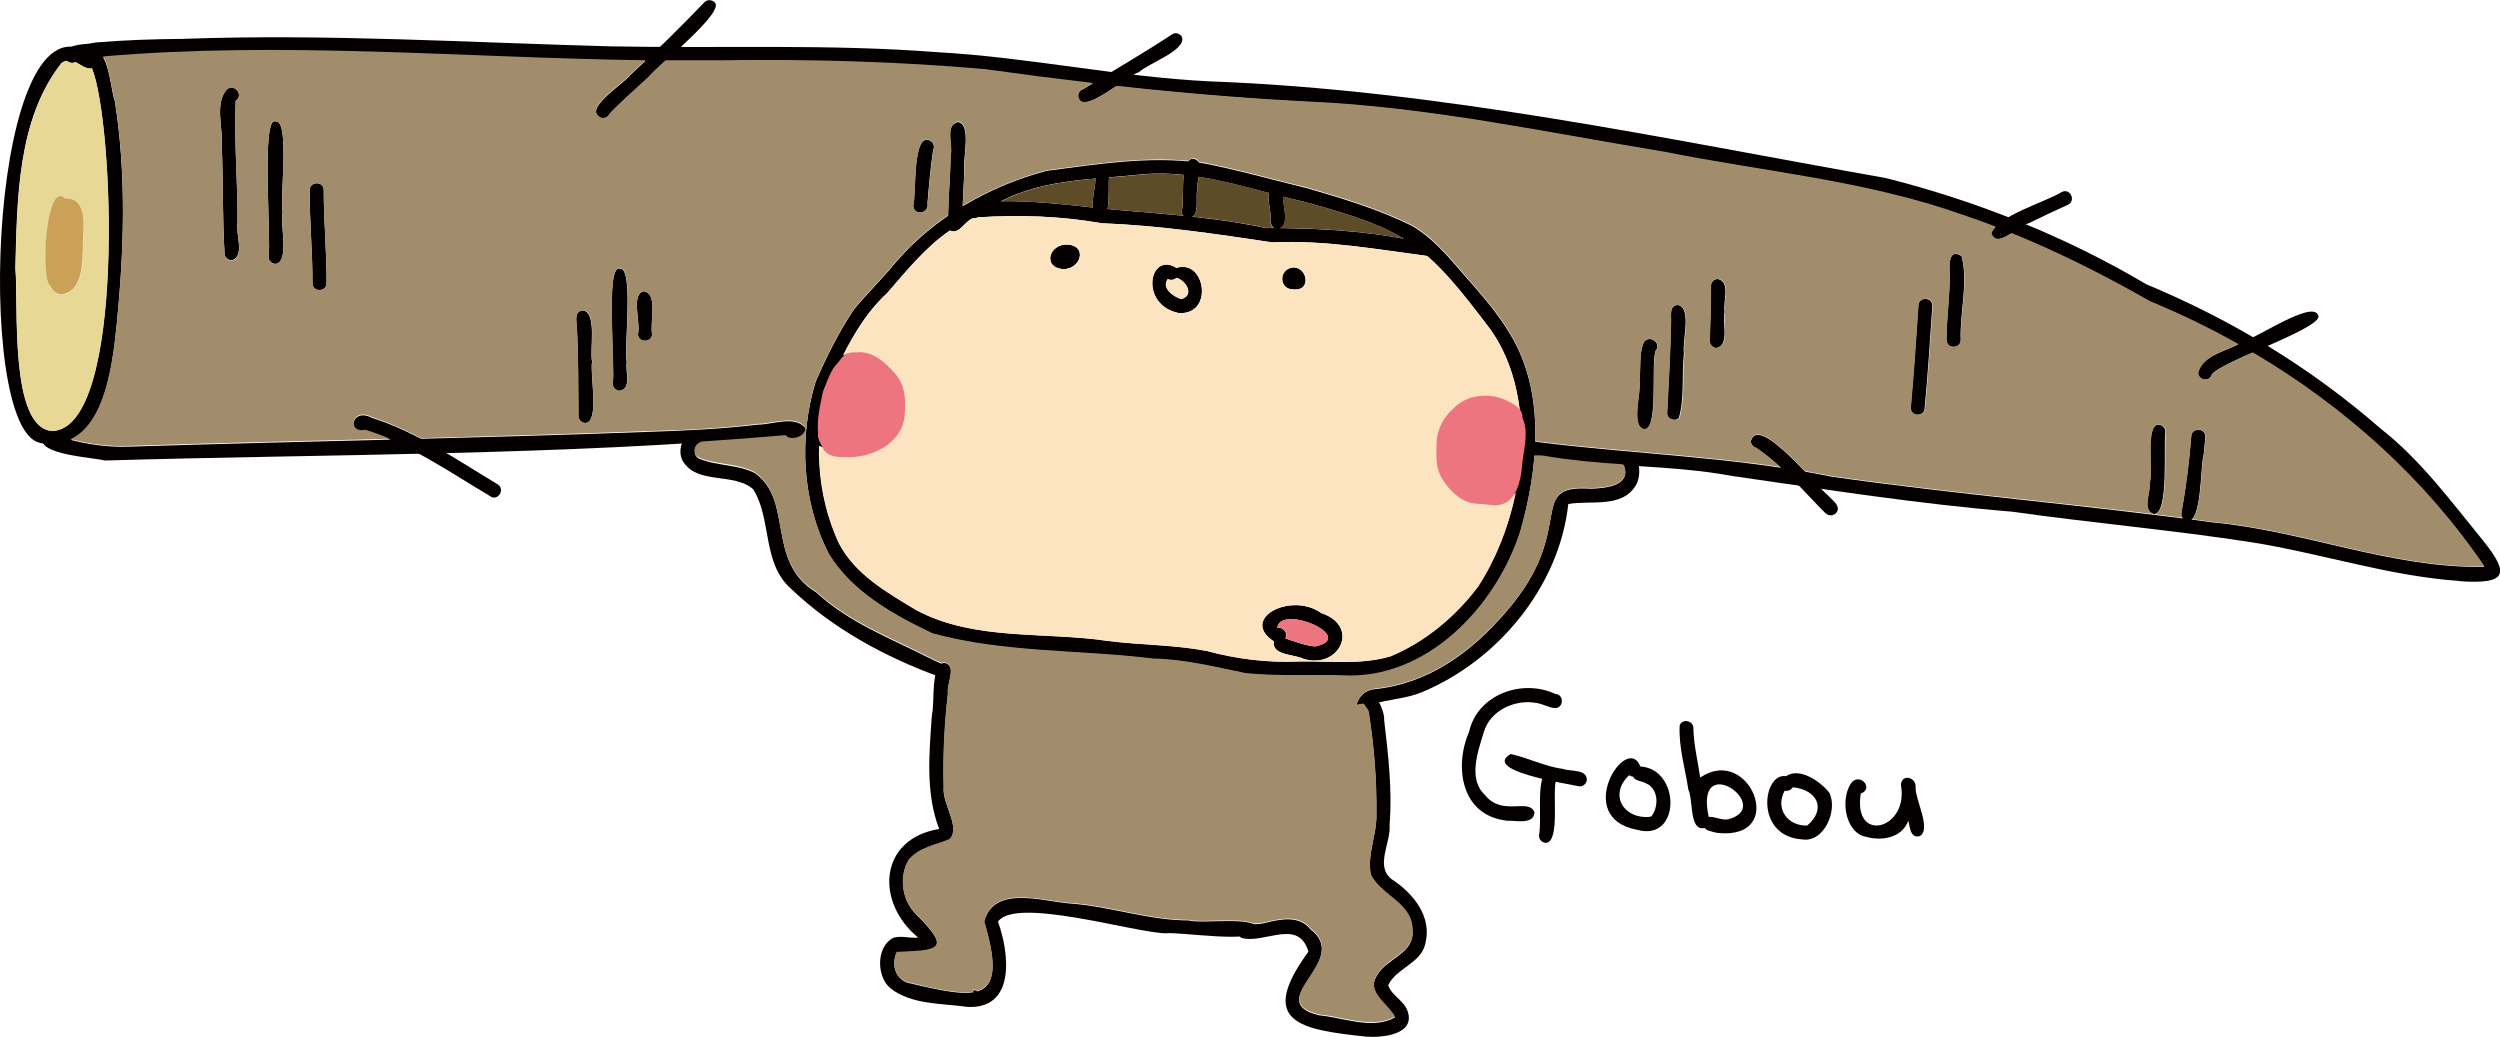 <?xml version="1.0" encoding="UTF-8"?><svg id="_レイヤー_2" xmlns="http://www.w3.org/2000/svg" viewBox="0 0 124.1 51.47"><defs><style>.cls-1{fill:#ed7580;}.cls-2{fill:#a18d6b;}.cls-3{fill:#040000;}.cls-4{fill:#5e4b28;}.cls-5{fill:#e7d896;}.cls-6{fill:#cba157;}.cls-7{fill:#fce4c0;}</style></defs><g id="_レイヤー_12"><g><path class="cls-3" d="M66.63,33.55c-1.6-.04-3.21,.05-4.8-.11-1.51-.31-3.02-.69-4.56-.72-3.65-.45-7.44-.28-10.99-1.26-1.93-.93-3.99-2.07-5.13-3.94-1.34-2.6-1.51-5.79-.66-8.57,.54-1.24,1.15-2.47,1.9-3.59,.66-.8,1.41-1.52,2.07-2.33,1.9-2.23,4.67-3.81,7.5-4.55,2.52-.33,5.11-.75,7.64-.4,1.8,.34,3.57,.85,5.35,1.28,1.74,.51,3.5,1.04,5.12,1.84,1.29,.75,2.17,1.99,3.15,3.07,.7,.8,1.37,1.64,1.89,2.57,1.61,2.88,1.22,6.52,.35,9.59-1.21,3.74-4.65,7.38-8.83,7.14Zm-2.17-.72c1.52-.03,3.1,.19,4.57-.26,1.72-.72,3.24-1.99,4.35-3.48,2.26-3.49,3.12-9.16,.62-12.72-3.23-4.28-4.12-4.95-9.29-6.36-2.6-.58-5.18-1.57-7.88-1.37-2.6,.29-5.41,.2-7.69,1.67,.1,.49-.43,.4-.73,.49-.5,.06-.75,.88-1.26,.64-1.22,.83-2.15,2-3.11,3.1-1.34,1.23-2.14,2.92-2.88,4.55-.81,2.55-.65,5.43,.47,7.86,.8,1.56,2.4,2.46,3.86,3.34,2.88,1.53,6.35,1.05,9.49,1.52,1.64,.21,3.3,.18,4.92,.5,1.49,.4,3.01,.59,4.55,.52Z"/><path class="cls-3" d="M1.98,21.98C-1.35,21.31-.48-1.05,4.59,2.75c.78-.63,.91,1.82,1.11,2.27,.58,3.65,.46,7.38,.1,11.04-.23,2.24-.67,6.52-3.82,5.93Zm.62-.59c3.66-.17,3.04-15.42,1.96-18-.51,.1-.9-.7-1.51-.26C.85,5.92,.85,9.92,.76,13.33c.17,1.69-.33,7.94,1.84,8.06Z"/><path class="cls-3" d="M122.09,28.84c-3.5-.24-6.86-1.37-10.31-1.92-3.95-.61-7.94-.96-11.9-1.52-4.66-.38-9.26-1.11-13.88-1.77-3.06-.57-6.15-.42-9.2-.94-.42-.1-.91,.02-1.28-.19-.41-.66,.53-.63,.95-.54,4.81,.6,9.67,.72,14.44,1.7,6.28,.9,12.62,1.41,18.91,2.27,4.54,.42,8.9,2.29,13.49,2.21-4.03-5.95-10-10.43-16.6-13.17-2.98-1.69-6.05-3.19-9.31-4.28-4.78-1.7-9.87-2.14-14.81-3.13-5.86-.96-11.68-2.23-17.62-2.49-5.4-.28-10.75-.86-16.1-1.6-4.32-.38-8.66-.5-13-.44-10.66,.16-21.4-1.17-32.03-.06-.21,.37-.83,0-.61-.38,.3-.47,1.02-.35,1.5-.48,1.44-.12,2.89-.17,4.34-.18,7.07-.26,14.14,.18,21.21,.37,5.41,.11,10.84-.13,16.24,.29,4.54,.25,9.02,1.23,13.56,1.45,11.32,.42,22.41,2.83,33.54,4.8,4.52,1.14,8.92,2.9,12.92,5.27,4.25,1.77,8.17,4.14,11.65,7.18,1.98,1.55,3.47,3.59,5.05,5.52,1.36,1.69,1.22,2.2-1.15,2.04Z"/><path class="cls-3" d="M5.21,22.86c-.65-.16-3.32-.29-3.1-1.11,.07-.17,.29-.27,.46-.19,1.25,.42,2.58,.67,3.91,.61,8.55-.27,17.09-.41,25.63-.73,1.84-.06,3.68-.14,5.5-.36,.73,0,1.77-.45,2.33,.12,.2,.47-.68,.78-.94,.44-11.23,.98-22.53,.89-33.79,1.22Z"/><path class="cls-3" d="M48.31,49.2s0-.03,0-.05c.06,0,.13,.02,.19,.03,0,0,0,0,0,0-.03,.12-.07,.24-.11,.35-.03-.11-.05-.22-.08-.34Z"/><path class="cls-3" d="M39.25,29.21c-1.43-1.28-.93-3.44-1.86-4.92-.96-.86-2.81-.2-3.51-1.43-.25-.5-.03-1.17,.47-1.43,.39-.23,.75,.38,.35,.61-.26,.12-.29,.54-.05,.7,.9,.41,1.95,.29,2.83,.75,1.93,1.37,.53,4.4,3.03,5.91,1.58,1.47,3.64,2.27,5.53,3.22,.26,.13,.52,.26,.79,.37-.06,.09-.11,.19-.13,.3-.03,.1-.04,.21-.03,.32-2.71-.98-5.33-2.4-7.41-4.39Z"/><path class="cls-3" d="M67.39,35s-.04,.01-.06,.02c.1-.43,.43-.77,.91-.81,2.68-.27,4.84-1.86,6.54-3.86,3.58-4.12,.89-6.31,4.19-6.09,.68-.02,2.02-.13,1.64-1.12-.14-.14-.14-.36,0-.5,.82-.44,.92,1,.58,1.47-.68,1.13-2.24,.71-3.34,.91-.45,4.11-3.51,7.79-7.29,9.35-.78,.32-1.65,.34-2.43,.59-.02,.02-.04,.05-.05,.07-.22-.09-.46-.1-.68-.04Z"/><path class="cls-3" d="M48,49.98c-1.27-.18-2.76-.1-3.81-.93-.69-.59-.7-2.07,.16-2.5,.4-.12,.82,.04,1.23-.01-2.13-1.73-1.98-4.89,1.04-5.39-.69-1.8-.49-3.78-.36-5.67,.16-.63-.09-2.42,.6-2.58,.69,.12,.12,1.05,.2,1.52-.17,1.56-.25,3.09-.21,4.65-.1,.83,.87,2.01,.29,2.61-.69,.29-1.5,.4-2.02,1.01-.51,.84-.34,2.03,.37,2.71,1.86,1.85,.99,1.79-.97,1.88-.27,.57-.11,1.27,.52,1.5,3.41,.8,5.07,1.17,3.81-3.02,.48-1.85,2.91-1.01,4.27-.91,1.99,.14,3.89,.84,5.88,.84,.64,.19,3.45-.25,3.41,.43,.07,.77-3.86,.12-4.55,.21-1.6-.04-7.46-1.83-8.32-.58,.57,1.57,.89,4.39-1.56,4.23Z"/><path class="cls-3" d="M67.83,51.46c-3.29-.35-5.45-.7-2.88-4.22-.5-1.7-2.22-.34-3.35-.69-.57-.77,.77-.61,1.18-.73,.75-.19,1.7-.4,2.26,.3,2.1,1.59-2.45,3.57,.44,4.28,1.21,.11,2.63,.73,3.76,.11-.33-.66-1.45-1.21-.89-2.08,.45-.85,1.88-1.1,1.76-2.22,.03-1.35-1.53-1.71-2.06-2.75-.22-.96,.31-2.06,.27-3.04,.02-1.65-.11-3.29-.36-4.91,0-.3-.31-.44-.33-.72,.39-1.04,1.13,.43,1.08,.96,.2,1.71,.41,3.46,.27,5.18,.08,.9-.74,2.06,.1,2.71,1.07,.7,2.03,1.86,1.67,3.22-.22,.97-1.45,1.2-1.84,2.05,.18,.53,.8,.76,.97,1.3,.38,1.15-1.26,1.31-2.05,1.25Z"/><path class="cls-3" d="M11.15,12.62c-.11-1.8-.07-3.61-.14-5.42,.06-.87-.38-2.13,.29-2.8,.4-.22,.79,.34,.4,.6-.09,2.01,.11,4.03,.09,6.05-.11,.54,.37,1.62-.25,1.86-.18,.03-.37-.11-.4-.3Z"/><path class="cls-3" d="M13.33,12.75c.15-.83-.38-7.04,.35-6.72,.72-.11,.2,3.83,.35,4.52-.14,.58,.35,2.46-.35,2.55-.19,0-.35-.16-.35-.35Z"/><path class="cls-3" d="M15.51,14.06c.01-1.56-.15-3.08-.14-4.62,0-.45,.71-.46,.7,0,0,1.55,.15,3.08,.14,4.62,0,.45-.71,.46-.7,0Z"/><path class="cls-3" d="M28.71,20.65c-.01-1.48,0-2.96-.08-4.44-.03-.3-.12-.78,.32-.8,.7,.14,.31,1.95,.44,2.55-.12,.61,.39,2.99-.33,3.04-.19,0-.35-.16-.35-.35Z"/><path class="cls-3" d="M30.41,19.05c.15-.77-.38-5.93,.35-5.71,.72-.12,.2,3.93,.35,4.63-.09,.44,.27,1.33-.35,1.43-.19,0-.35-.16-.35-.35Z"/><path class="cls-3" d="M31.67,16.58c.14-.55-.35-1.92,.26-2.12,.76,.06,.32,1.56,.44,2.12,0,.45-.71,.45-.7,0Z"/><path class="cls-3" d="M45.33,10.21c.17-.55-.08-3.85,.92-3.18,.11,.11,.14,.29,.07,.42-.13,.86-.21,1.77-.28,2.63,.1,.52-.68,.68-.71,.13Z"/><path class="cls-3" d="M47.06,11.06c0-1.12,.11-2.23,.13-3.34,.12-.5-.31-1.51,.36-1.66,.7,.09,.22,1.87,.32,2.43-.04,.86-.1,1.71-.1,2.57,0,.45-.71,.46-.7,0Z"/><path class="cls-3" d="M81.58,21.3c-.63-.19-.1-1.83-.2-2.41,.08-.63-.03-1.33,.22-1.91,.29-.39,.91,.06,.58,.44-.24,.67,.18,4.04-.6,3.88Z"/><path class="cls-3" d="M82.75,20.5c.08-1.52,.17-3.04,.19-4.57,0-.3-.07-.78,.35-.79,.71,.13,.2,1.83,.3,2.41-.12,1.05,.04,2.2-.25,3.19-.2,.22-.61,.05-.6-.25Z"/><path class="cls-3" d="M84.86,16.93c.04-.91,.07-1.81,.06-2.72,0-.2,.16-.36,.35-.36,.66,.14,.24,1.15,.34,1.64-.14,.53,.27,1.61-.4,1.79-.19,0-.36-.16-.35-.35Z"/><path class="cls-3" d="M94.84,20.25c.15-1.7,.27-3.38,.38-5.07,0-.45,.7-.46,.7,0-.11,1.71-.22,3.37-.38,5.07,0,.45-.71,.46-.7,0Z"/><path class="cls-3" d="M96.62,16.88c0-1.08,.16-2.08,.16-3.15-.01-.42-.12-1.46,.59-1.02,.35,1.32-.1,2.81-.04,4.17,0,.45-.71,.46-.7,0Z"/><path class="cls-3" d="M106.9,25.52c-.6-.19-.13-1.11-.2-1.53,.19-.6-.23-2.89,.44-2.91,.19,0,.35,.16,.35,.36-.11,.67,.2,4.17-.6,4.08Z"/><path class="cls-3" d="M108.58,25.88c-.18-.03-.33-.21-.3-.4,.22-1.26,.39-2.53,.49-3.81,0-.45,.71-.45,.7,0-.01,.3-.06,.59-.08,.89-.18,.63-.07,3.34-.81,3.32Z"/><path class="cls-3" d="M109.1,18.5c.25-.91,1.5-1.07,2.22-1.53,.68-.18,3.41-2.04,3.74-1.35,.49,.58-4.68,2.26-5.26,2.96-.08,.39-.7,.33-.69-.08Z"/><path class="cls-3" d="M98.84,11.59c.33-.89,2.66-1.54,3.53-2.07,.42-.18,.69,.47,.27,.65-.65,.29-1.29,.6-1.93,.91-.51,.1-1.6,1.33-1.88,.51Z"/><path class="cls-3" d="M90.62,25.48c-1.11-1.11-2.13-2.36-3.44-3.24-.15-.04-.27-.18-.27-.34,.38-1.39,3.29,2.28,3.84,2.7,.21,.24,.69,.54,.38,.88-.13,.13-.36,.14-.5,0Z"/><path class="cls-3" d="M53.51,4.82c-.03-.18,.1-.36,.27-.4,1.47-.91,2.97-1.77,4.41-2.72,.16-.11,.39-.03,.48,.13,.25,.66-1.68,1.32-2.13,1.75-.58,.16-2.85,2.22-3.03,1.24Z"/><path class="cls-3" d="M29.87,5.89c-1.05-.44,1.12-1.73,1.43-2.18,1.27-1.16,2.48-2.37,3.67-3.6,.13-.14,.36-.13,.5,0,.58,.47-2.85,3.17-3.29,3.75-.64,.6-1.32,1.18-1.93,1.82-.06,.14-.22,.24-.38,.22Z"/><path class="cls-3" d="M24.35,24.64c-2.02-1.19-3.95-2.57-6.22-3.27-.92,.21-.7-1.16,.33-.63,2.26,.72,4.22,2.09,6.24,3.3,.39,.23,.04,.84-.35,.61Z"/><path class="cls-3" d="M70.97,12.72c-2.6-.34-5.18-.81-7.82-.69-2.81-.42-5.62-.84-8.48-.95-2.03-.36-4.11-.43-6.14-.29-.22,.14-.53-.05-.52-.31,.05-.93,5.36-.28,6.2-.18,2.88,.3,5.77,.4,8.61,1.02,2.36,0,4.7,.11,7.02,.56,.46,.18,1.37-.1,1.49,.5,0,.19-.16,.36-.35,.35Z"/><path class="cls-3" d="M54.54,10.9c-.65-.22-.06-1.72-.16-2.3-.09-.51,.68-.66,.71-.12-.16,.55,.18,2.43-.55,2.43Z"/><path class="cls-3" d="M58.66,10.48c.18-.67-.15-2.31,.5-2.6,.71,.02,.23,.97,.29,1.41-.15,.51,.18,1.41-.44,1.55-.18,0-.36-.16-.35-.35Z"/><path class="cls-3" d="M63.07,11.03c.11-.54-.45-1.76,.27-1.93,.3,0,.37,.3,.36,.54,0,0,0-.02,0-.03-.09,.52,.42,1.6-.27,1.76-.2,0-.34-.16-.35-.35Z"/><path class="cls-3" d="M52.76,13.36c-1.02-.09-.68-1.24,.2-1.22,1.07,.05,.68,1.25-.2,1.22Z"/><path class="cls-3" d="M64.2,14.36c-.67,.01-.74-.88-.15-1.07,.83-.21,1.12,1.19,.15,1.07Z"/><path class="cls-3" d="M58.51,15.54c-1.98-.41-1.46-3.09-.11-2.24,1.44-.47,1.87,2.36,.11,2.24Zm.12-.69c.69-.18,.26-.92-.23-1.06,0,0,0,0,0,0-.11,.11-.29,.13-.43,.06-.34,.45,.27,.87,.66,1Z"/><path class="cls-3" d="M64.69,32.7c-.45-.23-1.58-.16-1.46-.86-1.73-1.13,.85-2.48,2.35-1.41,1.99,.66,.87,2.83-.89,2.27Zm.6-.61c2.11-.46-1.71-2.13-1.89-.93,.29-.03,.56,.26,.4,.53,.49,.16,.98,.36,1.49,.4Z"/><path class="cls-3" d="M74.22,24.79c-4.53,.25-3.04-6.32,.79-4.57,.34,.17,.97,.65,.42,.97-.91-.1-1.16-1.12-2.47-.29-2.08,1.48-.07,4.02,1.93,2.96,1.07-.3,.47,1.11-.66,.92Z"/><path class="cls-3" d="M41.59,22.41c-.53-.07-1.81-.45-1.53-1.14,.12-.15,.34-.17,.49-.06,1.21,1.15,4.36,.33,3.35-1.68-.26-1.2-1.51-1.66-2.5-.94-.42,.13-.64-.52-.23-.67,3.48-2.05,5.78,4.9,.42,4.49Z"/><path class="cls-3" d="M74.75,40.73c-2.22-.27-2.58-2.67-1.82-4.42,.42-1.85,2.65-2.63,4.28-1.86,.44,.02,.42,.7-.02,.7-.31-.02-.58-.2-.89-.25-1.08-.21-2.33,.35-2.65,1.46-.29,.96-.79,2.32,.07,3.11,.84,1.07,2.18,.13,2.45,.85-.02,.65-.99,.39-1.43,.42Z"/><path class="cls-3" d="M78.37,39.03c-.51-.12-4.83-.76-3.38-1.6,.87,.19,1.7,.62,2.6,.74,.38,.14,1.19-.01,1.18,.56-.02,.18-.21,.34-.4,.3Z"/><path class="cls-3" d="M76.39,41.5c.18-.87-.18-2.78,.43-3.33,.38-.18,.76,.35,.41,.61-.17,.63,.21,2.98-.48,3.06-.19,0-.36-.16-.35-.35Z"/><path class="cls-3" d="M81.26,41.19c-3.23-.6-.51-4.87,.17-3.14,2,.11,2.03,3.76-.17,3.14Zm.63-.65s.06,0,.08-.01c0,0,0,0,0,0,.38-.48,.37-1.36-.25-1.64-.21-.13-.54-.1-.66-.34-.07,0-.14-.03-.19-.07-1.01,.95-.3,2.18,1.01,2.07Z"/><path class="cls-3" d="M85.3,41.35c-.17-.02-.33-.07-.49-.12-.08-.02-.14-.07-.19-.13-.78,.19-.56-1.41-.81-1.9-.16-1.06-.49-2.14-.43-3.2,.14-.34,.67-.23,.68,.13,.01,.83,.22,1.65,.34,2.47,2.43-1.68,4.39,3.09,.89,2.75Zm.49-.68c2.34-.62-1.71-3.5-.97-.12,.32-.02,.64,.18,.97,.12Z"/><path class="cls-3" d="M89.48,41.67c-2.41-.14-1.98-3.34-.82-3.14,.67-.46,1.7,.26,2.14,.81,.45,.85-.24,2.49-1.32,2.33Zm.23-.69c.99-.84,.47-1.79-.72-1.9-.06,.11-.18,.18-.31,.18-.03,0-.06,0-.09-.01-.48,.89,.14,1.76,1.12,1.73Z"/><path class="cls-3" d="M92.53,41.52c-1-.31-1.18-2-.58-2.72,.46-.4,1.05,.37,.42,.59-.41,2.53,2.41,1.78,1.99-.44,.06-.58,.8-.35,.73,.16-.01,.59,.81,2.11,.19,2.4-.46,.1-.47-.46-.55-.77-.34,.9-1.4,1.03-2.21,.77Z"/><path class="cls-7" d="M52.76,13.36c.88,.03,1.27-1.18,.2-1.22-.88-.02-1.22,1.13-.2,1.22Zm5.75,2.18c1.76,.12,1.33-2.71-.11-2.24-1.35-.85-1.87,1.83,.11,2.24Zm5.69-1.17c.97,.13,.68-1.28-.15-1.06-.59,.19-.52,1.08,.15,1.06Zm.5,18.33c1.76,.56,2.87-1.6,.89-2.27-1.49-1.07-4.08,.28-2.35,1.41-.12,.7,1.02,.64,1.46,.86Zm10.78-12.13c-.14-.14-.32-.27-.46-.34-3.82-1.75-5.32,4.82-.79,4.57,.44,.07,.8-.1,1.01-.32-.35,1.7-1,3.31-1.85,4.62-1.11,1.49-2.62,2.76-4.35,3.48-1.48,.44-3.05,.23-4.57,.26-1.55,.07-3.06-.12-4.55-.52-1.62-.31-3.28-.29-4.92-.5-3.14-.47-6.62,.01-9.49-1.52-1.45-.87-3.06-1.77-3.86-3.34-.69-1.5-1.01-3.16-.97-4.82,.32,.15,.69,.23,.92,.26,5,.38,3.34-5.62,.28-4.79,.57-1.12,1.24-2.21,2.17-3.06,.97-1.1,1.89-2.27,3.11-3.1,.47,.22,.73-.48,1.16-.62,.07,0,.14,0,.21-.04,2.04-.13,4.11-.07,6.14,.29,2.86,.11,5.66,.53,8.48,.95,2.6-.12,5.14,.34,7.7,.68,.96,.83,1.87,1.97,3.15,3.67,.85,1.21,1.31,2.66,1.46,4.19Z"/><path class="cls-7" d="M58.4,13.79c.48,.13,.91,.88,.23,1.06-.38-.13-.99-.55-.66-1,.13,.08,.32,.06,.43-.06h0Z"/><path class="cls-2" d="M11.79,11.06c.01-2.02-.18-4.04-.09-6.05,.4-.26,0-.83-.4-.6-.67,.67-.23,1.93-.29,2.8,.07,1.8,.03,3.61,.14,5.42,.02,.19,.21,.33,.4,.3,.62-.24,.13-1.32,.25-1.86Zm1.89,2.04c.7-.09,.22-1.97,.35-2.55-.15-.69,.37-4.63-.35-4.52-.73-.32-.2,5.89-.35,6.72,0,.19,.16,.35,.35,.35Zm2.53,.95c.01-1.54-.15-3.08-.14-4.62,0-.45-.71-.45-.7,0,0,1.55,.15,3.07,.14,4.62,0,.46,.71,.45,.7,0Zm12.86,6.94c.71-.05,.2-2.43,.33-3.04-.13-.6,.26-2.41-.44-2.55-.44,.01-.35,.5-.32,.8,.08,1.48,.07,2.96,.08,4.44,0,.19,.16,.35,.35,.35Zm1.7-1.6c.62-.1,.26-.99,.35-1.43-.15-.7,.37-4.75-.35-4.63-.73-.22-.2,4.94-.35,5.71,0,.19,.16,.35,.35,.35Zm.9-2.82c0,.45,.7,.45,.7,0-.12-.55,.32-2.05-.44-2.12-.61,.19-.12,1.57-.26,2.12Zm14.66-9.13c.07-.13,.04-.31-.07-.42-1-.67-.75,2.63-.92,3.18,.03,.55,.81,.38,.71-.13,.07-.85,.15-1.77,.28-2.63Zm35.86,9.97c.33-.38-.29-.82-.58-.44-.26,.58-.15,1.28-.22,1.91,.11,.58-.43,2.22,.2,2.41,.78,.15,.36-3.21,.6-3.88Zm1.42,.14c-.1-.58,.41-2.28-.3-2.41-.43,.01-.35,.49-.35,.79-.02,1.52-.12,3.04-.19,4.57-.02,.3,.4,.47,.6,.25,.29-.99,.13-2.15,.25-3.19Zm2.02-2.07c-.1-.49,.32-1.5-.34-1.64-.2,0-.36,.17-.35,.36,0,.91-.02,1.81-.06,2.72,0,.19,.17,.35,.35,.35,.67-.18,.27-1.26,.4-1.79Zm10.31-.31c0-.45-.7-.45-.7,0-.11,1.69-.23,3.37-.38,5.07,0,.46,.7,.45,.7,0,.16-1.7,.27-3.36,.38-5.07Zm1.4,1.7c-.05-1.36,.39-2.85,.04-4.17-.71-.44-.6,.61-.59,1.02,0,1.07-.15,2.06-.16,3.15,0,.46,.7,.45,.7,0Zm10.17,4.56c0-.19-.16-.36-.35-.36-.67,.02-.25,2.32-.44,2.91,.07,.42-.4,1.34,.2,1.53,.79,.09,.48-3.41,.6-4.08Zm15.81,6.69c-4.58,.08-8.95-1.79-13.49-2.21-.34-.05-.67-.09-1.01-.14,.49-.5,.43-2.66,.58-3.22,.02-.3,.07-.59,.08-.89,0-.45-.7-.45-.7,0-.1,1.28-.26,2.55-.49,3.81-.01,.08,0,.16,.05,.23-5.8-.75-11.63-1.24-17.42-2.07-.44-.09-.89-.17-1.33-.25-1.05-1.11-2.42-2.42-2.68-1.5,0,.16,.12,.31,.27,.34,.43,.29,.82,.62,1.2,.96-3.95-.59-7.94-.76-11.9-1.25-.08-.02-.17-.03-.27-.04,.05-1.78-.24-3.54-1.1-5.09-.52-.94-1.19-1.77-1.89-2.57-.98-1.09-1.86-2.33-3.15-3.07-1.63-.8-3.39-1.33-5.12-1.84-1.78-.42-3.55-.94-5.35-1.28-.03,0-.06,0-.08-.01-.05-.11-.16-.18-.34-.18-.06,.03-.12,.07-.17,.13-2.34-.22-4.73,.17-7.05,.47-1.44,.38-2.86,.97-4.17,1.76,.02-.58,.06-1.16,.09-1.75-.09-.56,.38-2.34-.32-2.43-.67,.15-.23,1.16-.36,1.66-.02,.99-.11,1.98-.13,2.98-.97,.67-1.86,1.45-2.61,2.33-.65,.81-1.41,1.52-2.07,2.33-.75,1.12-1.36,2.36-1.9,3.59-.85,2.78-.68,5.97,.66,8.57,1.14,1.88,3.2,3.02,5.13,3.94,3.56,.98,7.34,.81,10.99,1.26,1.54,.03,3.05,.41,4.56,.72,1.6,.16,3.2,.07,4.8,.11,4.18,.24,7.62-3.4,8.83-7.14,.34-1.2,.61-2.48,.71-3.78,.21,0,.43,0,.64,.05,1.25,.21,2.5,.31,3.76,.4,.01,.02,.03,.04,.05,.06,.38,.99-.95,1.1-1.64,1.12-3.3-.22-.61,1.97-4.19,6.09-1.7,1.99-3.86,3.59-6.54,3.86-.48,.05-.81,.39-.91,.81,.02,0,.04-.01,.06-.02,.1-.03,.2-.04,.3-.04,.1,.17,.28,.31,.27,.54,.25,1.62,.38,3.26,.36,4.91,.04,.98-.49,2.08-.27,3.04,.53,1.05,2.08,1.4,2.06,2.75,.12,1.12-1.31,1.36-1.76,2.22-.56,.87,.56,1.42,.89,2.08-1.13,.61-2.55,0-3.76-.11-2.89-.71,1.65-2.69-.44-4.28-.56-.7-1.51-.48-2.26-.3-.12,.03-.33,.04-.55,.06-.63-.31-2.69-.02-3.23-.18-2,0-3.89-.7-5.88-.84-1.37-.09-3.79-.94-4.27,.91,.69,2.3,.5,3.22-.38,3.46v-.05s.01,0,.01,0c-.06,0-.13-.02-.19-.03,0,.02,0,.03,0,.05,0,.02,0,.05,.01,.07-.73,.12-1.85-.14-3.28-.48-.63-.23-.78-.93-.52-1.5,1.95-.09,2.82-.04,.97-1.88-.71-.67-.89-1.86-.37-2.71,.52-.61,1.33-.72,2.02-1.01,.58-.6-.39-1.78-.29-2.61-.05-1.56,.03-3.09,.21-4.65-.08-.47,.49-1.4-.2-1.52-.04,0-.07,.02-.1,.04-.25-.1-.49-.22-.72-.34-1.89-.95-3.95-1.75-5.53-3.22-2.5-1.51-1.1-4.54-3.03-5.91-.88-.47-1.93-.35-2.83-.75-.24-.16-.21-.57,.05-.7,.04-.02,.06-.04,.09-.07,1.41-.09,2.81-.2,4.22-.32,.25,.34,1.13,.02,.94-.44-.56-.57-1.6-.12-2.33-.12-1.82,.23-3.66,.31-5.5,.36-3.74,.14-7.47,.25-11.21,.35-.78-.41-1.59-.77-2.44-1.05-1.03-.53-1.25,.84-.33,.63,.42,.13,.83,.28,1.23,.45-4.29,.11-8.59,.21-12.88,.35-1,.05-2.01-.08-2.98-.33,1.78-.82,2.11-3.97,2.3-5.78,.36-3.67,.48-7.39-.1-11.04-.14-.32-.25-1.67-.58-2.18,8.94-.77,17.95,.07,26.92,.19-.24,.23-.49,.45-.73,.68-.32,.46-2.49,1.75-1.43,2.18,.15,.02,.32-.07,.38-.22,.61-.64,1.28-1.21,1.93-1.82,.12-.15,.44-.45,.85-.82,.95,0,1.9,0,2.85,0,4.34-.06,8.68,.06,13,.44,1.79,.25,3.58,.48,5.37,.69-.15,.09-.3,.18-.45,.28-.18,.04-.3,.22-.27,.4,.11,.62,1.06,.02,1.9-.54,3.18,.35,6.36,.62,9.56,.78,5.95,.27,11.76,1.53,17.62,2.49,4.95,.99,10.04,1.43,14.81,3.13,.55,.18,1.1,.38,1.64,.59-.1,.1-.17,.21-.21,.32,.15,.47,.57,.27,1,0,2.37,.96,4.64,2.11,6.87,3.38,1.5,.62,2.97,1.33,4.39,2.13-.73,.37-1.76,.59-1.99,1.41,0,.41,.61,.47,.69,.08,.22-.26,1.06-.65,2.01-1.08,4.54,2.68,8.54,6.25,11.5,10.62Z"/><path class="cls-4" d="M54.39,8.86c-.02,.41-.17,1-.16,1.44,0,0-.02,0-.02,0-.53-.06-2.84-.35-4.49-.31,1.44-.75,3.05-.98,4.67-1.13Z"/><path class="cls-4" d="M58.76,8.68c-.07,.61,0,1.38-.1,1.8,0,.09,.03,.17,.09,.23-1.26-.13-2.52-.22-3.77-.33,.09-.46,.04-1.13,.07-1.57,.6-.05,1.21-.1,1.8-.16,.65-.05,1.29-.03,1.92,.04Z"/><path class="cls-4" d="M63.22,11.31c-.13,0-.27,0-.4,0-1.2-.26-2.41-.43-3.63-.56,.38-.26,.13-1.02,.27-1.47-.02-.13,.01-.32,.04-.51,1.17,.18,2.32,.49,3.47,.8-.05,.45,.17,1.1,.1,1.46,0,.12,.06,.22,.15,.28Z"/><path class="cls-4" d="M64.72,10.01c2.31,.63,3.77,1.11,4.96,1.84-2.02-.38-4.06-.51-6.11-.53,.41-.26,.11-1.06,.11-1.56,.35,.09,.69,.17,1.04,.25Z"/><path class="cls-5" d="M4.15,11.57c.03-.71,.04-1.75-.93-1.71-.96-.89-1.21,4.16-.7,4.36,.1,.21,.29,.38,.52,.42,1.29-.18,1.02-2.09,1.11-3.06Zm.42-8.17c1.08,2.59,1.7,17.84-1.96,18-2.17-.12-1.68-6.37-1.84-8.06,.09-3.4,.09-7.41,2.29-10.2,.09-.06,.17-.1,.25-.12,.12,.1,.3,.14,.43,.06,.28,.13,.54,.38,.84,.32Z"/><path class="cls-6" d="M3.21,9.85c.97-.04,.97,1,.93,1.71-.09,.97,.18,2.89-1.11,3.06-.23-.03-.43-.2-.52-.42-.51-.2-.26-5.24,.7-4.36Z"/><path class="cls-1" d="M63.41,31.16c.18-1.2,4,.47,1.89,.93-.51-.04-1.01-.24-1.49-.4,.16-.28-.1-.57-.4-.53Z"/><path class="cls-1" d="M75.51,21.13c.01,.29,.02,.59,0,.89-.11,.08-.14,.22-.02,.44-.03,.47-.08,.95-.16,1.42-.09-.06-.24-.07-.47,0-2,1.06-4-1.49-1.93-2.96,1.31-.83,1.57,.19,2.47,.29,.03-.02,.06-.04,.09-.06Z"/><path class="cls-1" d="M43.9,19.52c.97,1.92-1.88,2.75-3.18,1.81,.07-.76,.23-1.51,.45-2.24,.08-.17,.16-.35,.24-.53,.99-.7,2.22-.25,2.49,.95Z"/><path class="cls-1" d="M41.86,22.69c-.42,0-.92-.08-1.05-.55-.15-.24-.35-.6-.04-.81,.16-.66,.98-.33,.73,.29,.15-.15,.25-.19,.41-.31,.18-.17,.39-.37,.65-.26,.23,.09,.29,.38,.17,.58,.49-.17,.99-.51,1.11-1.04,.13-.75,0-1.79-.79-2.11-.28-.02-.66-.16-.86,.11-.11,.23-.17,.57-.5,.57-.82-.12-.11-1.25,.24-1.55,.17-.12,.39-.12,.58-.12,.8-.09,1.46,.52,1.95,1.09,.47,.54,.51,1.28,.45,1.96-.06,1.5-1.74,2.27-3.07,2.14,0,0,.01,0,.01,0Z"/><path class="cls-1" d="M41.15,22.51c-.9-.59-.48-2.22-.29-3.1,.2-.43,.47-1.46,1.01-1.5,.21,0,.38,.17,.38,.38-.02,.27-.28,.41-.36,.66-.31,.56-.45,1.2-.49,1.84,0,.35-.1,.74,.11,1.05,.39,.23,.05,.86-.36,.67Z"/><path class="cls-1" d="M73.9,25.06c-.32-.06-.6-.03-.9-.1-.67-.19-1.22-.79-1.52-1.4-.21-.47-.18-.99-.17-1.5,0-.69,.31-1.32,.83-1.77,.65-.71,1.8-.82,2.65-.41,.34,.17,.82,.41,.78,.85,.33,.69,.08,1.52,0,2.24-.08,1.02-.34,2.32-1.67,2.08Zm.11-1.29c.5,.03,.3-.52,.76-.54,.05-.68,.29-1.39,.15-2.07-.53-.07-1.17-.21-1.66,.08-.92,.77-.65,2.64,.75,2.54Z"/></g></g></svg>
